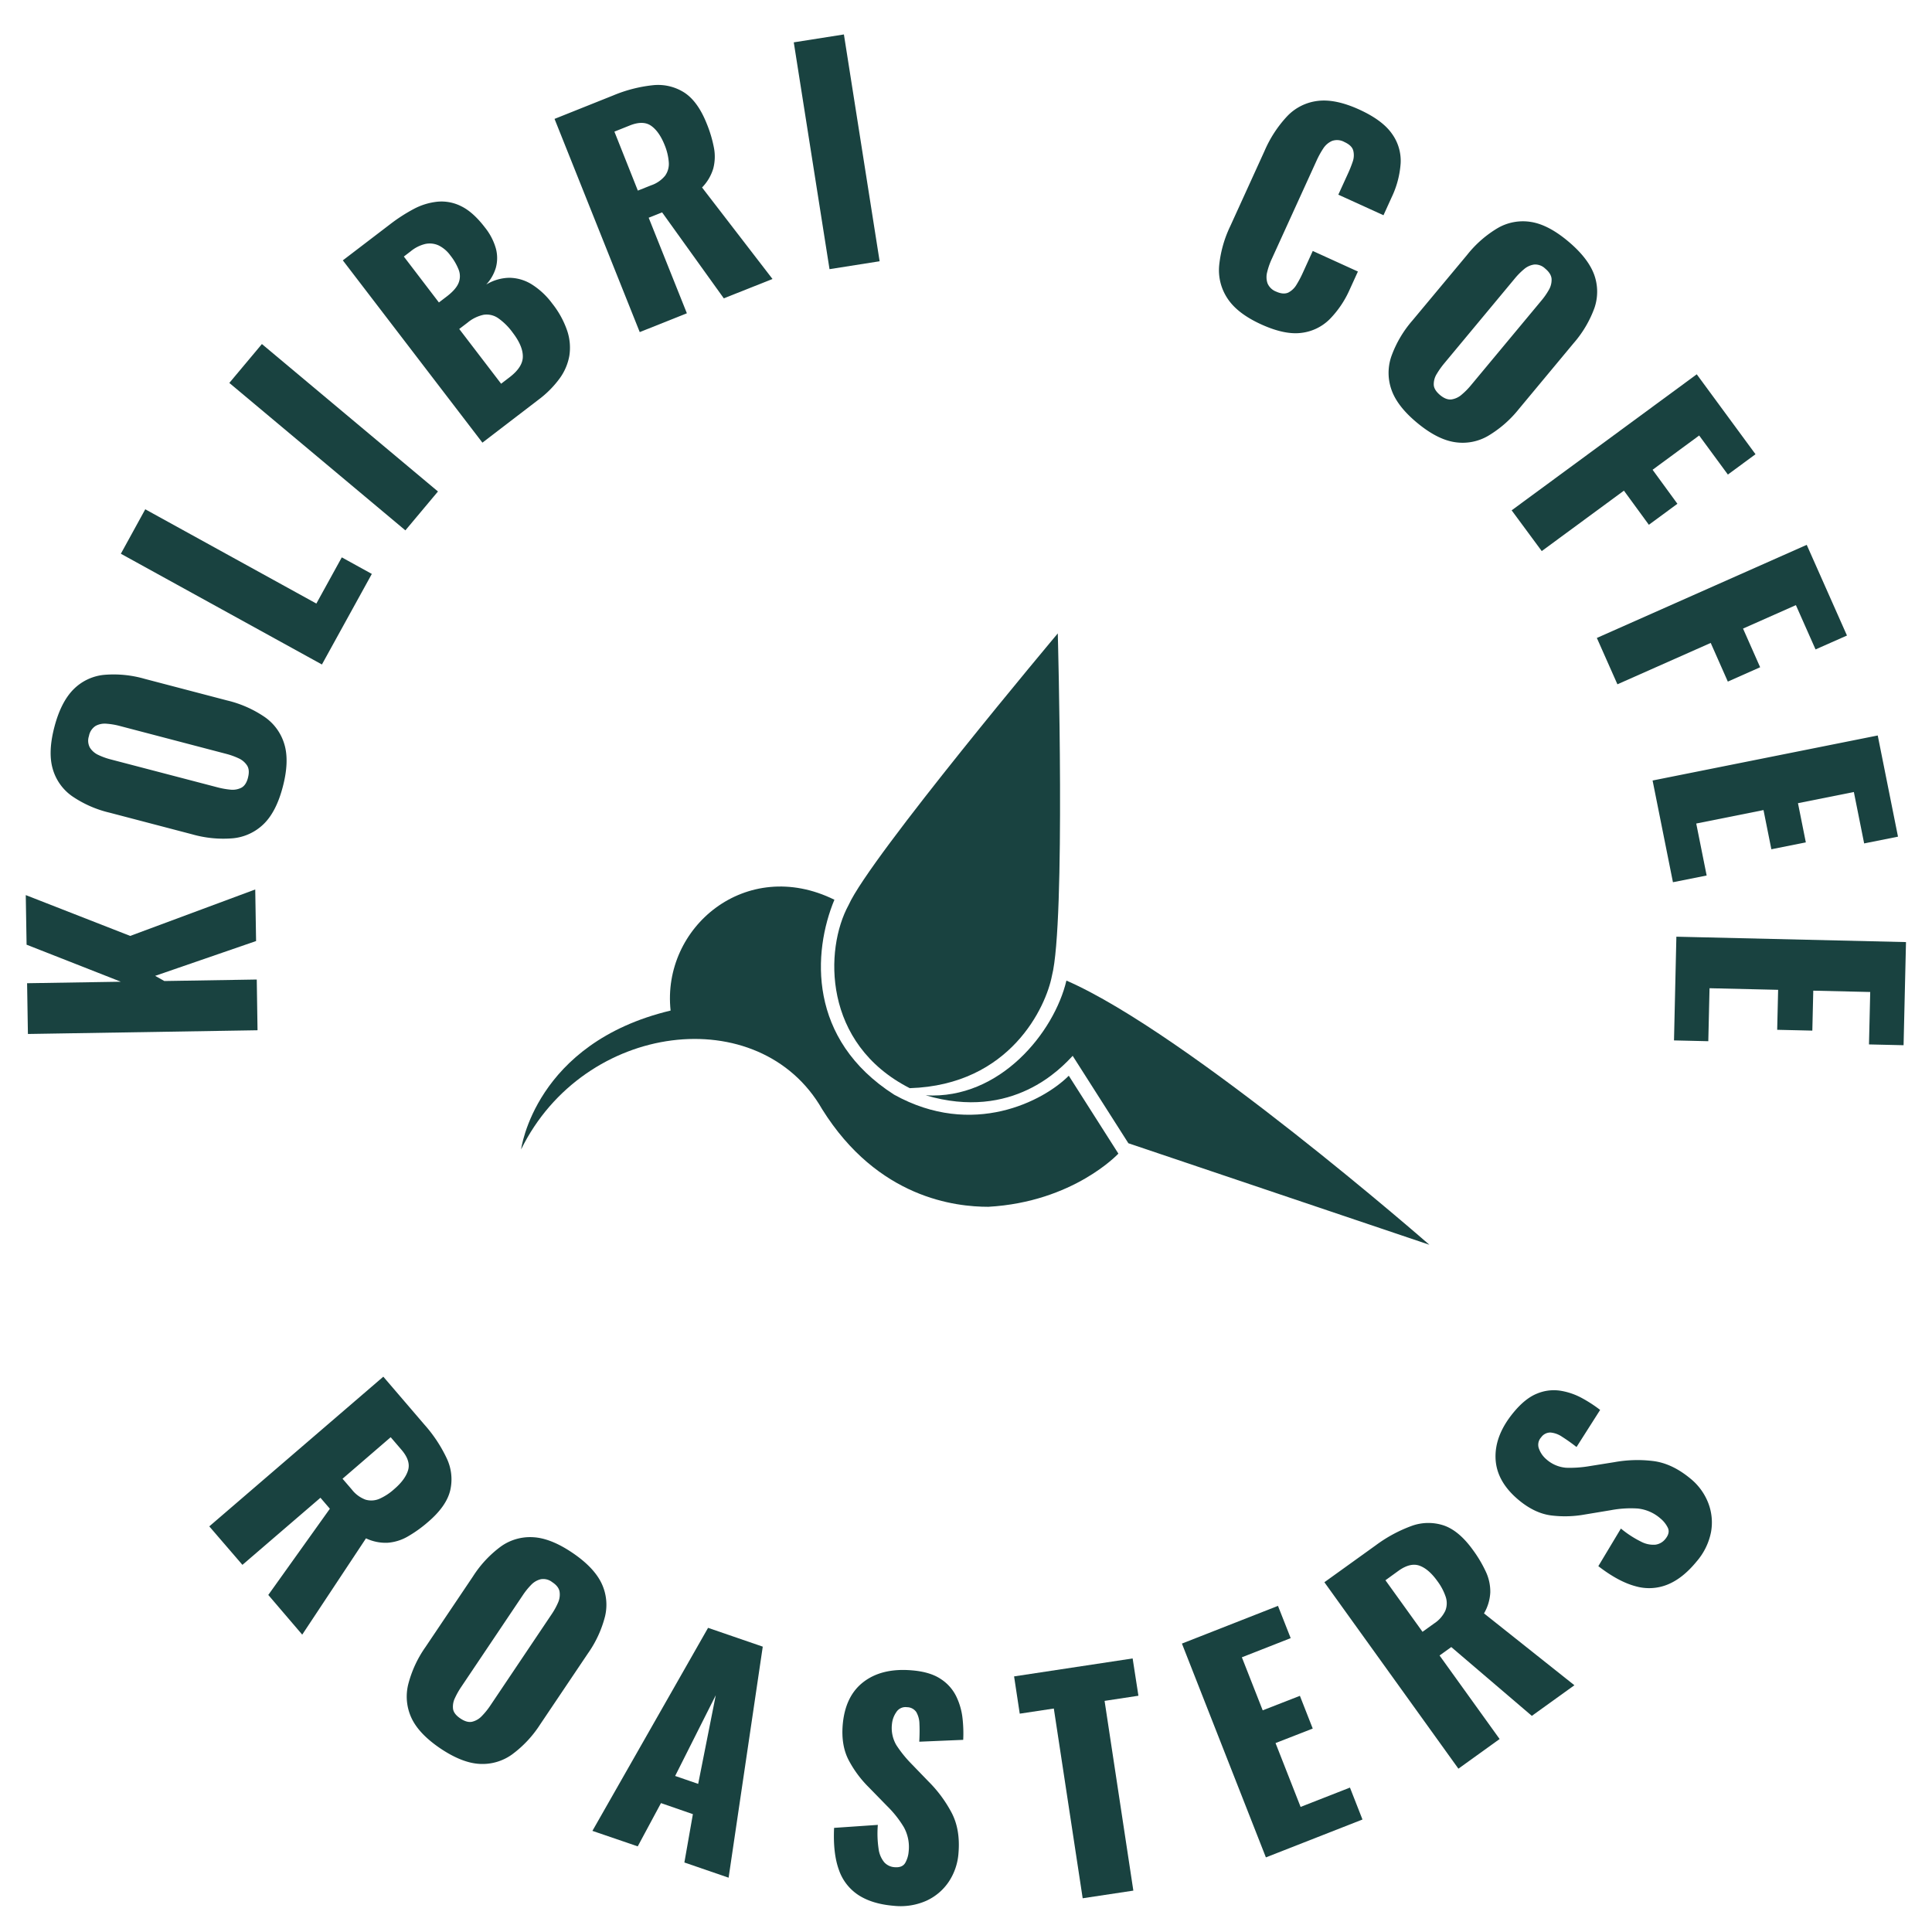 <svg id="Layer_1" data-name="Layer 1" xmlns="http://www.w3.org/2000/svg" viewBox="0 0 799.33 799.34"><defs><style>.cls-1{fill:#194240;}</style></defs><path class="cls-1" d="M106.55,426.25l-95,1.54-.34-21L50,406.17,11,390.85l-.34-20.52,43.21,16.89L105.6,368l.35,21.34-41.76,14.4L68,405.88l38.23-.62Z"/><path class="cls-1" d="M117,325.54q-2.7,10.32-7.91,15.39a21.06,21.06,0,0,1-12.69,5.89,47,47,0,0,1-16.91-1.64l-34.15-8.95a46.21,46.21,0,0,1-15.54-6.85,20.71,20.71,0,0,1-8-11.32q-2-6.94.7-17.27t7.9-15.57a20.66,20.66,0,0,1,12.54-6,46.16,46.16,0,0,1,16.91,1.64L94,289.81a46.69,46.69,0,0,1,15.54,6.86,20.91,20.91,0,0,1,8.16,11.41Q119.74,315.1,117,325.54Zm-14.41-3.77q.84-3.18-.37-5.07a8.18,8.18,0,0,0-3.58-3,29.45,29.45,0,0,0-5-1.79L49.42,300.32a29.43,29.43,0,0,0-5.28-.89,8,8,0,0,0-4.53.87,6.27,6.27,0,0,0-2.81,4.23,6,6,0,0,0,.43,4.85,8.19,8.19,0,0,0,3.52,3,28.78,28.78,0,0,0,5,1.8L90,325.75a33,33,0,0,0,5.21.94,8.14,8.14,0,0,0,4.56-.74C101.12,325.28,102.05,323.88,102.6,321.77Z"/><path class="cls-1" d="M133.19,274.92,50,229.1,60.1,210.71l70.79,39,10.52-19.11,12.43,6.85Z"/><path class="cls-1" d="M167.72,219.43l-72.84-61,13.48-16.09,72.84,61Z"/><path class="cls-1" d="M199.59,183.14l-57.75-75.42,19.64-15a69.32,69.32,0,0,1,9.74-6.28,26.58,26.58,0,0,1,9.86-3,18.08,18.08,0,0,1,9.83,1.93q4.86,2.4,9.71,8.73a24.58,24.58,0,0,1,4.54,8.72,15.25,15.25,0,0,1,0,7.91,17.55,17.55,0,0,1-4,7,19,19,0,0,1,9.53-2.8,17.88,17.88,0,0,1,9.18,2.64,31.25,31.25,0,0,1,8.6,8,37.51,37.51,0,0,1,6.2,11.28,22,22,0,0,1,.89,10.32,22.66,22.66,0,0,1-4.06,9.46,41.7,41.7,0,0,1-8.73,8.75Zm-18-58,3.26-2.49q3.81-2.92,4.88-5.59a7.38,7.38,0,0,0,.05-5.43,23,23,0,0,0-3.44-5.93,13.17,13.17,0,0,0-4.89-4.17,8.85,8.85,0,0,0-5.48-.6,15,15,0,0,0-6,3l-2.89,2.21Zm25.74,33.62,3.54-2.71q5.49-4.22,5.44-8.61c0-2.93-1.42-6.2-4.17-9.8a25.53,25.53,0,0,0-6.14-6.08,8.39,8.39,0,0,0-5.89-1.33,15.44,15.44,0,0,0-6.67,3.26L190,136.11Z"/><path class="cls-1" d="M264.68,137.4,229.43,49.19l24.29-9.71A58.39,58.39,0,0,1,270,35.27a20.18,20.18,0,0,1,13,2.95q5.67,3.62,9.37,12.87a52.1,52.1,0,0,1,3,10,19.48,19.48,0,0,1-.27,8.63,19.06,19.06,0,0,1-4.64,7.85l29.15,37.86-20.15,8L273.93,87.86l-5.55,2.22,15.8,39.53Zm-.78-58.54,5.44-2.17a12.73,12.73,0,0,0,5.84-4,8.43,8.43,0,0,0,1.52-5.53A23.33,23.33,0,0,0,275,60.05q-2.26-5.65-5.6-8t-8.88-.12l-6.32,2.53Z"/><path class="cls-1" d="M343.2,111.36,328.41,17.52l20.74-3.27,14.78,93.84Z"/><path class="cls-1" d="M521.79,134.2q-9.81-4.47-13.89-10.65a21.1,21.1,0,0,1-3.49-13.71A48.73,48.73,0,0,1,509,93.57L523.2,62.4a49.76,49.76,0,0,1,9.38-14.35,20.82,20.82,0,0,1,12.6-6.3q7.32-.91,17.13,3.55,9.62,4.38,13.56,10a19.09,19.09,0,0,1,3.62,12.28,38.72,38.72,0,0,1-3.7,14l-3.4,7.47-18.68-8.51,3.95-8.65a49.67,49.67,0,0,0,2-5,7.94,7.94,0,0,0,.22-4.6q-.57-2.13-3.67-3.54a6.2,6.2,0,0,0-5.15-.42,8.31,8.31,0,0,0-3.64,3.18,36.13,36.13,0,0,0-2.69,4.9l-18.53,40.66a29.27,29.27,0,0,0-1.93,5.5,8,8,0,0,0,.17,4.71,6.3,6.3,0,0,0,3.56,3.37c2,.9,3.65,1,5,.4a8.54,8.54,0,0,0,3.42-3.28A42.63,42.63,0,0,0,539,112.9l4.13-9.07,18.68,8.51-3.41,7.48A41.27,41.27,0,0,1,550.19,132a19.87,19.87,0,0,1-11.76,5.72Q531.5,138.62,521.79,134.2Z"/><path class="cls-1" d="M586.26,174.89q-8.21-6.82-10.58-13.69a20.93,20.93,0,0,1,.05-14,46.68,46.68,0,0,1,8.65-14.62L607,105.45a46.33,46.33,0,0,1,12.79-11.17,20.78,20.78,0,0,1,13.65-2.45q7.14,1.13,15.34,8t10.76,13.75a20.72,20.72,0,0,1,.11,13.9A46.29,46.29,0,0,1,651,142.05l-22.57,27.14a46.94,46.94,0,0,1-12.8,11.17,20.89,20.89,0,0,1-13.8,2.56Q594.57,181.8,586.26,174.89Zm9.53-11.45q2.52,2.1,4.75,1.81a8.2,8.2,0,0,0,4.23-2,28.83,28.83,0,0,0,3.73-3.76l29.25-35.16a28.86,28.86,0,0,0,3.06-4.4,8.22,8.22,0,0,0,1.13-4.48q-.13-2.24-2.65-4.33a5.93,5.93,0,0,0-4.57-1.67,8.22,8.22,0,0,0-4.19,1.93,28.84,28.84,0,0,0-3.77,3.8L597.5,150.37a34.65,34.65,0,0,0-3.06,4.32,8,8,0,0,0-1.25,4.45C593.24,160.61,594.1,162,595.79,163.44Z"/><path class="cls-1" d="M625.42,211.14,702,154.86l24.31,33.07-11.43,8.41L703,180.18l-19.27,14.18L694,208.43l-11.81,8.69L671.87,203l-34,25Z"/><path class="cls-1" d="M660.67,263.94l86.83-38.52,16.65,37.52-13,5.75-8.13-18.33-21.87,9.7,7.08,16L714.86,282l-7.08-16-38.6,17.12Z"/><path class="cls-1" d="M683.73,322.92l93.15-18.63,8.38,41.86-14,2.8L767,327.68l-23.12,4.62,3.25,16.22-14.26,2.85-3.25-16.22-27.83,5.57,4.31,21.51L692.15,365Z"/><path class="cls-1" d="M693.57,387.54l95,2.23-1,42.67-14.31-.33.51-21.69-23.56-.55-.39,16.53-14.54-.34.39-16.54-28.38-.66-.51,21.92-14.19-.33Z"/><path class="cls-1" d="M86.59,631.51l72-61.93,17,19.83a58.31,58.31,0,0,1,9.26,14,20.21,20.21,0,0,1,1.41,13.25q-1.58,6.54-9.13,13a52.9,52.9,0,0,1-8.53,6.1,19.48,19.48,0,0,1-8.26,2.53,19,19,0,0,1-8.92-1.83l-26.38,39.84L111,659.88l25.48-35.67-3.9-4.54-32.28,27.76Zm55.13-19.71,3.82,4.44a12.77,12.77,0,0,0,5.71,4.22,8.49,8.49,0,0,0,5.73-.36,22.93,22.93,0,0,0,6.11-4c3.09-2.65,5-5.27,5.76-7.88s-.18-5.42-2.78-8.44l-4.43-5.16Z"/><path class="cls-1" d="M182.18,723.37q-8.85-6-11.92-12.54a21,21,0,0,1-1.37-13.93A47.06,47.06,0,0,1,176,681.48l19.7-29.29a46.22,46.22,0,0,1,11.6-12.41A20.77,20.77,0,0,1,220.63,636q7.22.4,16.08,6.36T248.8,654.9a20.64,20.64,0,0,1,1.53,13.81,46.37,46.37,0,0,1-7.13,15.42l-19.7,29.29a46.82,46.82,0,0,1-11.6,12.42,20.94,20.94,0,0,1-13.46,3.94Q191.14,729.39,182.18,723.37ZM190.5,711c1.81,1.22,3.45,1.67,4.9,1.32a8.11,8.11,0,0,0,4-2.39,29.8,29.8,0,0,0,3.34-4.11l25.52-38a28.73,28.73,0,0,0,2.59-4.69,8.15,8.15,0,0,0,.67-4.56c-.23-1.48-1.26-2.83-3.07-4a5.93,5.93,0,0,0-4.71-1.19,8.14,8.14,0,0,0-4,2.34,29,29,0,0,0-3.37,4.17l-25.52,38a32.53,32.53,0,0,0-2.61,4.61,8.11,8.11,0,0,0-.8,4.55Q187.77,709.18,190.5,711Z"/><path class="cls-1" d="M245.1,757.49l47.85-84,22.63,7.78-14.13,95.59-18.3-6.29,3.52-20L273.47,746l-9.62,17.9Zm34.23-22.72,9.53,3.28,7.28-36.69Z"/><path class="cls-1" d="M369.89,788.5q-8.89-.72-14.59-4.36a20.28,20.28,0,0,1-8.21-10.49q-2.5-6.85-2-17.4l18.1-1.24a42.89,42.89,0,0,0,.31,9.91,10.93,10.93,0,0,0,2.37,5.6,6.34,6.34,0,0,0,4.25,2c2.18.18,3.67-.45,4.45-1.87a11.37,11.37,0,0,0,1.37-4.6,16.91,16.91,0,0,0-2-10.1A43.86,43.86,0,0,0,367,747.2l-7.61-7.8a45.88,45.88,0,0,1-8.22-11.08q-3.21-6.08-2.52-14.62,1-12,8.62-17.83t19.93-4.8q7.59.61,12,3.57a17.94,17.94,0,0,1,6.47,7.29,27.75,27.75,0,0,1,2.56,9,55.11,55.11,0,0,1,.28,8.9l-18.18.77q.23-4.23.07-7.35a10.07,10.07,0,0,0-1.31-4.93,4.71,4.71,0,0,0-3.84-2,4.51,4.51,0,0,0-4.46,2.11,10.23,10.23,0,0,0-1.75,4.8,14,14,0,0,0,1.82,8.8,49.68,49.68,0,0,0,6,7.49l7.28,7.53a53.47,53.47,0,0,1,9.49,12.77q3.74,7,2.93,16.83a24.44,24.44,0,0,1-4,11.85,22.29,22.29,0,0,1-9.29,7.9A26.29,26.29,0,0,1,369.89,788.5Z"/><path class="cls-1" d="M447.94,785.37,436,706.87,421.9,709l-2.34-15.42,49.05-7.43L471,701.58l-14,2.13,11.9,78.5Z"/><path class="cls-1" d="M523.74,768.46,489,680l39.74-15.6L534,677.75l-20.2,7.93,8.62,21.94,15.39-6,5.31,13.54-15.39,6,10.37,26.42,20.42-8,5.18,13.21Z"/><path class="cls-1" d="M603.39,731.76l-55.45-77.14,21.23-15.26a58.63,58.63,0,0,1,14.76-8,20.26,20.26,0,0,1,13.32-.26q6.38,2.14,12.19,10.23a52.49,52.49,0,0,1,5.33,9,19.41,19.41,0,0,1,1.81,8.45,19,19,0,0,1-2.6,8.73l37.4,29.73-17.61,12.67-33.33-28.47-4.85,3.49,24.85,34.56Zm-14.85-56.63,4.76-3.42a12.81,12.81,0,0,0,4.69-5.33,8.4,8.4,0,0,0,.14-5.73,23.07,23.07,0,0,0-3.4-6.44q-3.56-5-7.36-6.41t-8.65,2l-5.52,4Z"/><path class="cls-1" d="M701.91,646.07Q696.24,653,690,655.55a20.3,20.3,0,0,1-13.3.73q-7.05-1.86-15.42-8.31l9.34-15.56a42.89,42.89,0,0,0,8.31,5.41,10.87,10.87,0,0,0,6,1.26,6.33,6.33,0,0,0,4.07-2.34c1.39-1.69,1.73-3.27,1-4.72a11.45,11.45,0,0,0-3-3.76,16.93,16.93,0,0,0-9.44-4.14,44.54,44.54,0,0,0-11.14.7l-10.74,1.78a46,46,0,0,1-13.79.4q-6.83-.84-13.43-6.29-9.31-7.69-9.7-17.28t7.46-19.08q4.86-5.88,9.79-7.81a18,18,0,0,1,9.68-1.14,27.79,27.79,0,0,1,8.88,3.07,55.84,55.84,0,0,1,7.46,4.86l-9.77,15.35a73.31,73.31,0,0,0-6-4.26,10,10,0,0,0-4.79-1.74,4.65,4.65,0,0,0-3.85,2,4.53,4.53,0,0,0-.83,4.87,10.23,10.23,0,0,0,2.94,4.17,13.94,13.94,0,0,0,8.26,3.54,48.14,48.14,0,0,0,9.6-.67l10.33-1.65a53.21,53.21,0,0,1,15.91-.48q7.88.94,15.48,7.22a24.33,24.33,0,0,1,7.42,10.08,22.31,22.31,0,0,1,1.17,12.13A26.35,26.35,0,0,1,701.91,646.07Z"/><path class="cls-1" d="M466.85,473l124.53,42S491.29,427.49,441.21,405.7c-5,21.23-27.37,49.27-58.21,47.47,36.08,10.65,56.15-11.39,60.8-16.34Z"/><path class="cls-1" d="M215.6,475.54s5.62-44,61.85-57.44c-3.74-34.47,31.29-63.86,67.77-45.85-9,21.72-11.07,57.73,24.71,80.65,32.56,18.09,61.95,2.55,72.26-7.84l20.52,32.23s-18.52,20-53.8,22c-13.41,0-45.68-3.41-68.76-40.37C314.34,413.85,241.67,422.54,215.6,475.54Z"/><path class="cls-1" d="M351.09,374.44c-10,18.28-10.77,57.38,25.3,75.77,41.78-1.29,56.45-33.94,58.83-46.5,5.7-22,2.42-141.65,2.42-141.65S360,354.52,351.09,374.44Z"/></svg>